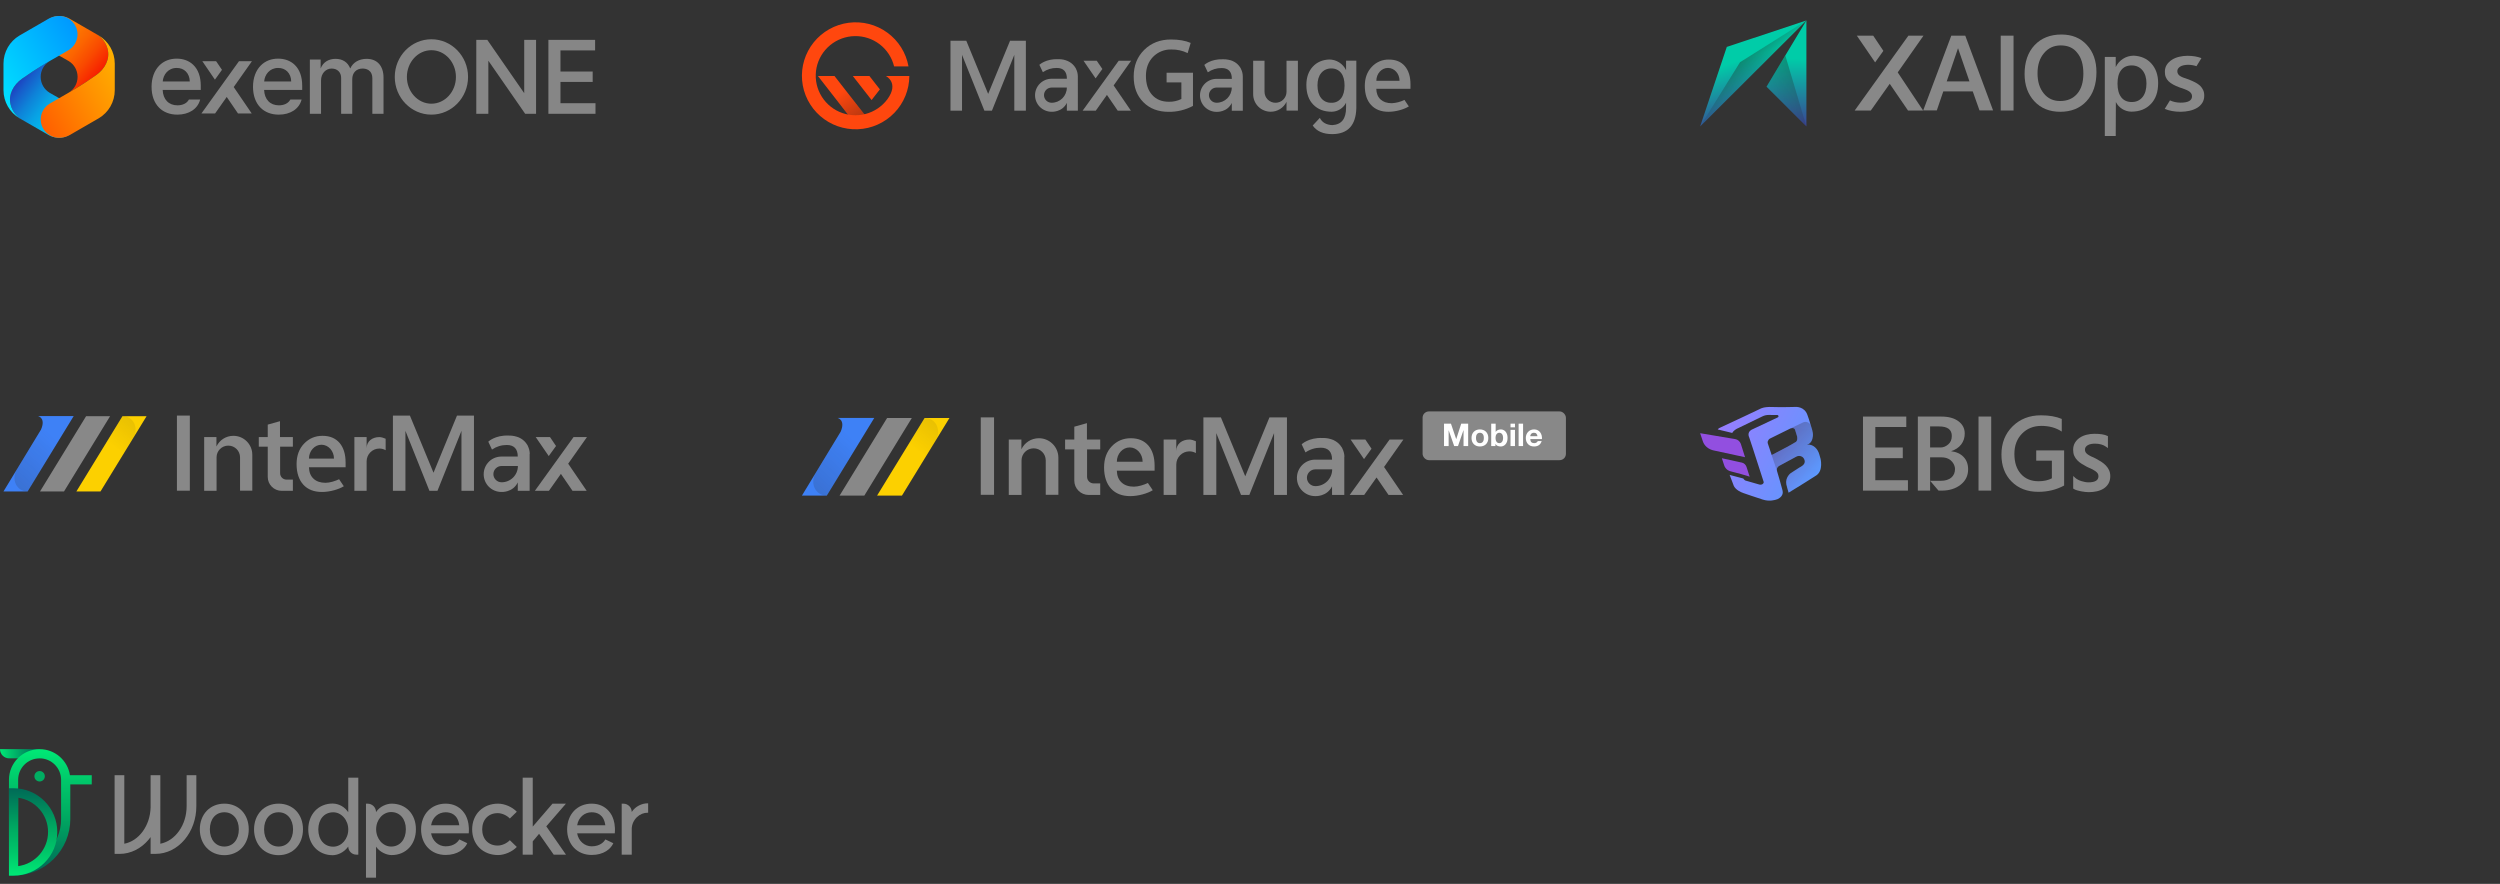 <svg width="297" height="105" viewBox="0 0 297 105" fill="none" xmlns="http://www.w3.org/2000/svg">
<rect x="0" y="0" width="297" height="105" fill="#333333" stroke="none"/>
<g clip-path="url(#clip0_7412_5602)">
<g clip-path="url(#clip1_7412_5602)">
<path d="M20.988 6.966C20.172 6.966 19.462 7.246 18.933 7.777C18.332 8.379 18.004 9.279 18.007 10.31C18.004 11.345 18.313 12.204 18.902 12.795C19.44 13.334 20.19 13.62 21.07 13.62C22.439 13.62 23.473 12.949 23.768 11.868L23.781 11.822H22.444L22.433 11.841C22.2 12.268 21.707 12.514 21.082 12.514C20.042 12.514 19.372 11.815 19.325 10.687H23.851V10.205C23.851 9.121 23.555 8.283 22.97 7.713C22.468 7.224 21.783 6.966 20.988 6.966ZM19.332 9.675C19.396 8.867 19.985 8.066 20.999 8.072C21.424 8.07 21.802 8.214 22.081 8.49C22.373 8.781 22.537 9.201 22.546 9.675H19.332Z" fill="#868686"/>
<path d="M33.038 6.966C32.223 6.966 31.512 7.246 30.983 7.777C30.383 8.379 30.055 9.279 30.058 10.31C30.055 11.345 30.364 12.204 30.953 12.795C31.491 13.334 32.24 13.62 33.121 13.62C34.49 13.62 35.524 12.949 35.819 11.868L35.831 11.822H34.495L34.484 11.841C34.251 12.268 33.758 12.514 33.132 12.514C32.093 12.514 31.423 11.815 31.376 10.687H35.902V10.205C35.902 9.121 35.605 8.283 35.021 7.713C34.519 7.224 33.834 6.966 33.038 6.966ZM34.131 8.49C34.424 8.781 34.588 9.201 34.596 9.675H31.383C31.447 8.87 32.029 8.072 33.039 8.072H33.05C33.478 8.07 33.854 8.214 34.132 8.49H34.131Z" fill="#868686"/>
<path d="M43.556 6.991C42.661 6.991 41.939 7.412 41.621 8.117H41.599C41.313 7.391 40.697 6.991 39.862 6.991C39.026 6.991 38.383 7.401 38.101 8.117H38.092V7.073H36.81V13.516H38.139V9.55C38.139 8.748 38.683 8.144 39.404 8.144C40.077 8.144 40.529 8.591 40.529 9.257V13.516H41.846V9.421C41.846 8.645 42.328 8.144 43.075 8.144C43.424 8.144 44.235 8.259 44.235 9.327V13.516H45.563V9.21C45.558 7.821 44.808 6.991 43.556 6.991H43.556Z" fill="#868686"/>
<path d="M62.277 11.07L57.908 4.762L57.891 4.737H56.582V13.516H58.015V7.211L62.371 13.49L62.388 13.516H63.685V4.737H62.277V11.07Z" fill="#868686"/>
<path d="M66.583 12.262V9.735H70.411V8.494H66.583V5.99H70.698V4.737H65.15V13.516H70.746V12.262H66.583Z" fill="#868686"/>
<path d="M51.251 4.664C48.85 4.664 46.898 6.673 46.898 9.141C46.898 11.61 48.85 13.619 51.251 13.619C53.652 13.619 55.605 11.61 55.605 9.141C55.605 6.672 53.652 4.664 51.251 4.664ZM51.251 12.32C49.645 12.32 48.338 10.894 48.338 9.141C48.338 7.389 49.645 5.963 51.251 5.963C52.858 5.963 54.165 7.389 54.165 9.141C54.165 10.894 52.858 12.32 51.251 12.32Z" fill="#868686"/>
<path d="M28.389 7.272L23.928 13.48H25.552L26.935 11.518L28.274 13.48H29.905L27.765 10.341L29.929 7.272H28.389Z" fill="#868686"/>
<path d="M26.371 8.297L25.673 7.272H24.036L25.532 9.465L26.371 8.297Z" fill="#868686"/>
<path d="M5.802 5.89C6.359 6.234 7.026 6.606 7.026 6.606L8.161 7.254C8.476 7.446 8.742 7.717 8.927 8.037C9.111 8.36 9.218 8.733 9.218 9.133C9.218 9.534 9.111 9.908 8.924 10.233C8.737 10.55 8.476 10.816 8.161 11.008C8.818 10.633 9.469 10.232 10.107 9.818C10.555 9.528 10.995 9.226 11.432 8.918C12.45 8.2 13.105 7.019 12.78 5.811C12.596 5.113 12.153 4.475 11.452 4.058L8.251 2.211C7.937 2.04 7.597 1.94 7.25 1.909C7.249 1.909 7.249 1.909 7.248 1.909C7.174 1.904 7.1 1.898 7.023 1.898C7.021 1.898 7.019 1.899 7.017 1.899C6.942 1.899 6.87 1.904 6.8 1.909C5.831 2.01 5.051 2.74 4.877 3.681C4.865 3.744 4.856 3.808 4.85 3.872C4.843 3.941 4.84 4.011 4.84 4.081C4.84 4.836 5.221 5.499 5.802 5.89L5.802 5.89Z" fill="url(#paint0_linear_7412_5602)"/>
<path d="M8.247 12.379C7.691 12.035 7.023 11.664 7.023 11.664L5.888 11.015C5.573 10.823 5.307 10.552 5.123 10.232C4.939 9.909 4.831 9.536 4.831 9.136C4.831 8.735 4.939 8.361 5.126 8.036C5.313 7.719 5.574 7.453 5.888 7.261C5.231 7.636 4.58 8.037 3.943 8.451C3.495 8.741 3.055 9.043 2.618 9.351C1.6 10.069 0.944 11.25 1.269 12.458C1.454 13.156 1.896 13.794 2.597 14.211L5.799 16.058C6.113 16.229 6.452 16.329 6.8 16.36C6.8 16.36 6.801 16.36 6.802 16.36C6.876 16.365 6.95 16.37 7.027 16.37C7.029 16.37 7.031 16.37 7.033 16.37C7.107 16.37 7.18 16.365 7.25 16.36C8.219 16.259 8.999 15.529 9.173 14.588C9.185 14.525 9.194 14.461 9.2 14.397C9.206 14.328 9.21 14.258 9.21 14.188C9.21 13.433 8.829 12.77 8.248 12.379H8.247Z" fill="url(#paint1_linear_7412_5602)"/>
<path d="M7.251 1.909C7.177 1.904 7.103 1.898 7.026 1.898C6.949 1.898 6.875 1.904 6.801 1.909C6.448 1.94 6.097 2.044 5.777 2.221L2.313 4.222C1.732 4.567 1.261 5.048 0.933 5.616C0.598 6.197 0.414 6.865 0.414 7.559V10.711C0.414 11.405 0.598 12.07 0.933 12.651C1.261 13.222 1.737 13.71 2.323 14.053L2.597 14.212C1.896 13.795 1.453 13.158 1.269 12.459C0.944 11.251 1.599 10.07 2.617 9.352C3.054 9.044 3.494 8.742 3.942 8.452C4.579 8.038 5.231 7.637 5.888 7.262L5.98 7.208L7.021 6.609L8.057 6.008C8.096 5.987 8.134 5.965 8.172 5.941C8.794 5.555 9.209 4.869 9.209 4.084C9.209 2.953 8.351 2.024 7.251 1.909L7.251 1.909Z" fill="url(#paint2_linear_7412_5602)"/>
<path d="M6.797 16.362C6.871 16.367 6.946 16.372 7.022 16.372C7.099 16.372 7.173 16.367 7.248 16.362C7.601 16.331 7.951 16.226 8.271 16.05L11.736 14.049C12.317 13.703 12.787 13.222 13.115 12.654C13.45 12.073 13.634 11.405 13.634 10.712V7.559C13.634 6.866 13.45 6.2 13.115 5.62C12.787 5.049 12.312 4.56 11.726 4.217L11.452 4.059C12.153 4.476 12.596 5.113 12.78 5.811C13.105 7.019 12.45 8.2 11.431 8.918C10.995 9.226 10.554 9.528 10.106 9.819C9.469 10.232 8.818 10.633 8.161 11.009L8.069 11.062L7.027 11.662L5.991 12.262C5.953 12.283 5.915 12.306 5.876 12.329C5.254 12.716 4.84 13.401 4.84 14.187C4.84 15.318 5.697 16.247 6.797 16.362L6.797 16.362Z" fill="url(#paint3_linear_7412_5602)"/>
</g>
</g>
<g clip-path="url(#clip2_7412_5602)">
<path d="M128.047 9.088C128.047 8.77 127.971 8.457 127.826 8.175V8.165C127.798 8.11 127.767 8.056 127.733 8.004C127.572 7.754 127.357 7.543 127.103 7.385L127.078 7.371C126.937 7.285 126.787 7.217 126.63 7.167L126.362 7.09C126.15 7.044 125.933 7.024 125.716 7.029C124.233 6.974 123.478 7.7 123.478 7.7L123.892 8.577C124.375 8.243 124.95 8.067 125.538 8.072C126.345 8.072 126.747 8.509 126.747 9.355H124.932C124.41 9.355 123.909 9.562 123.54 9.929C123.17 10.297 122.963 10.796 122.963 11.316C122.963 11.836 123.17 12.335 123.54 12.703C123.909 13.071 124.41 13.278 124.932 13.278C124.932 13.278 126.185 13.358 126.742 12.22V13.147H128.05L128.047 9.088ZM126.739 10.41C126.739 10.887 126.549 11.345 126.21 11.682C125.871 12.019 125.412 12.208 124.933 12.208C124.693 12.208 124.462 12.113 124.292 11.944C124.122 11.774 124.027 11.545 124.027 11.305C124.027 11.066 124.122 10.836 124.292 10.666C124.462 10.497 124.693 10.402 124.933 10.402H126.739V10.41Z" fill="#888888"/>
<path d="M159.913 7.208V8.334C159.732 7.956 159.448 7.636 159.093 7.412C158.738 7.188 158.327 7.068 157.907 7.067C157.114 7.105 156.471 7.377 155.984 7.892C155.459 8.446 155.196 9.181 155.197 10.097C155.197 11.093 155.471 11.871 156.018 12.431C156.565 12.991 157.292 13.272 158.198 13.275C158.555 13.271 158.904 13.168 159.206 12.98C159.509 12.791 159.753 12.522 159.913 12.204V12.815C159.904 14.12 159.38 14.803 158.264 14.865C157.55 14.828 157.061 14.541 156.796 14.002L155.949 14.912C156.42 15.592 157.192 15.932 158.267 15.933C160.118 15.925 161.073 14.9 161.132 12.858V7.208H159.913ZM159.323 11.675C159.186 11.852 159.008 11.992 158.804 12.085C158.6 12.178 158.376 12.219 158.152 12.207C157.923 12.216 157.696 12.171 157.488 12.076C157.28 11.98 157.097 11.836 156.956 11.657C156.662 11.289 156.516 10.783 156.517 10.139C156.517 9.517 156.665 9.028 156.962 8.671C157.105 8.496 157.287 8.357 157.494 8.264C157.7 8.171 157.926 8.127 158.152 8.135C158.376 8.123 158.599 8.165 158.803 8.258C159.007 8.35 159.186 8.49 159.323 8.666C159.598 9.017 159.734 9.518 159.733 10.167C159.732 10.816 159.596 11.319 159.323 11.675Z" fill="#888888"/>
<path d="M152.838 7.216V10.909C152.838 11.08 152.804 11.249 152.738 11.407C152.673 11.565 152.576 11.708 152.455 11.829C152.334 11.95 152.19 12.045 152.031 12.111C151.873 12.176 151.703 12.209 151.531 12.209C151.185 12.209 150.853 12.072 150.608 11.828C150.363 11.585 150.226 11.254 150.226 10.909V7.216H148.877V11.199C148.877 11.749 149.096 12.277 149.487 12.666C149.878 13.056 150.408 13.274 150.961 13.274C151.353 13.274 151.738 13.164 152.07 12.955C152.402 12.747 152.668 12.449 152.838 12.097V13.143H154.19V7.216H152.838Z" fill="#888888"/>
<path d="M147.643 9.087C147.642 8.769 147.567 8.456 147.422 8.174V8.164C147.393 8.108 147.362 8.055 147.329 8.003C147.168 7.753 146.953 7.542 146.7 7.384L146.673 7.37C146.534 7.284 146.384 7.216 146.227 7.166L145.957 7.102C145.745 7.056 145.528 7.036 145.31 7.041C143.827 6.986 143.074 7.712 143.074 7.712L143.488 8.589C143.971 8.255 144.546 8.079 145.134 8.084C145.94 8.084 146.343 8.521 146.343 9.367H144.528C144.006 9.367 143.505 9.573 143.135 9.941C142.766 10.309 142.559 10.808 142.559 11.328C142.559 11.848 142.766 12.347 143.135 12.715C143.505 13.083 144.006 13.289 144.528 13.289C144.528 13.289 145.782 13.37 146.337 12.231V13.159H147.647L147.643 9.087ZM146.333 10.409C146.333 10.886 146.143 11.343 145.805 11.68C145.467 12.017 145.008 12.207 144.529 12.207C144.289 12.207 144.058 12.112 143.888 11.943C143.718 11.773 143.622 11.544 143.622 11.304C143.622 11.065 143.718 10.835 143.888 10.665C144.058 10.496 144.289 10.401 144.529 10.401H146.333V10.409Z" fill="#888888"/>
<path d="M101.023 13.98C101.588 14.113 101.973 13.883 102.557 13.799C102.648 13.786 102.735 13.771 102.823 13.755L99.135 9.026H97.167L101.023 13.98Z" fill="#FF470E"/>
<path opacity="0.5" d="M101.023 13.98C101.588 14.113 101.973 13.883 102.557 13.799C102.648 13.786 102.735 13.771 102.823 13.755L99.135 9.026H97.167L101.023 13.98Z" fill="url(#paint4_linear_7412_5602)"/>
<path d="M103.543 11.885L104.529 10.619L103.284 9.026H101.312L103.543 11.885Z" fill="#FF470E"/>
<path d="M105.236 9.026C105.236 9.026 106.858 9.821 105.427 11.784C104.789 12.645 103.874 13.263 102.835 13.537C101.796 13.81 100.695 13.722 99.713 13.288C98.731 12.853 97.927 12.098 97.434 11.147C96.941 10.195 96.789 9.105 97.003 8.056C97.216 7.007 97.783 6.062 98.609 5.377C99.434 4.692 100.47 4.309 101.544 4.289C102.619 4.27 103.668 4.616 104.518 5.271C105.368 5.926 105.968 6.85 106.219 7.891H107.93C107.642 6.28 106.741 4.842 105.415 3.876C104.09 2.91 102.441 2.491 100.812 2.705C99.184 2.92 97.701 3.751 96.672 5.027C95.644 6.303 95.15 7.925 95.291 9.555C95.433 11.185 96.201 12.697 97.435 13.778C98.668 14.858 100.273 15.423 101.914 15.355C103.555 15.287 105.107 14.591 106.246 13.412C107.385 12.233 108.024 10.662 108.029 9.026H105.236Z" fill="#FF470E"/>
<path d="M117.394 11.156L114.795 4.84H112.916V13.148H114.288V6.517L116.946 13.148H117.842L120.5 6.517V13.148H121.873V4.84H119.995L117.394 11.156Z" fill="#888888"/>
<path d="M132.899 7.216L128.617 13.149H130.177L131.503 11.274L132.787 13.149H134.352L132.3 10.149L134.375 7.216H132.899Z" fill="#888888"/>
<path d="M130.961 8.195L130.292 7.216H128.721L130.157 9.311L130.961 8.195Z" fill="#888888"/>
<path d="M138.591 9.79H140.347V11.76C139.885 11.989 139.374 12.102 138.858 12.089C138.02 12.089 137.357 11.816 136.869 11.27C136.382 10.724 136.137 9.974 136.136 9.019C136.136 8.092 136.419 7.337 136.984 6.754C137.267 6.465 137.607 6.238 137.983 6.087C138.359 5.936 138.763 5.865 139.168 5.879C139.835 5.867 140.495 6.014 141.093 6.309L141.453 5.098C140.821 4.827 140.042 4.691 139.115 4.691C137.828 4.691 136.767 5.104 135.931 5.928C135.096 6.753 134.68 7.811 134.683 9.104C134.683 10.361 135.065 11.373 135.828 12.138C136.592 12.904 137.59 13.286 138.823 13.285C139.835 13.3 140.834 13.057 141.726 12.582V8.642H138.591V9.79Z" fill="#888888"/>
<path d="M167.566 10.03C167.566 9.105 167.343 8.38 166.896 7.858C166.45 7.336 165.82 7.075 165.006 7.076C164.623 7.068 164.242 7.141 163.889 7.292C163.536 7.442 163.22 7.666 162.961 7.948C162.413 8.53 162.139 9.28 162.139 10.199C162.139 11.176 162.388 11.934 162.886 12.473C163.384 13.012 164.072 13.281 164.948 13.28C165.84 13.28 166.826 12.984 167.368 12.643L166.848 11.868C166.38 12.1 165.869 12.234 165.347 12.262C164.782 12.262 164.337 12.113 164.012 11.816C163.687 11.518 163.517 11.096 163.503 10.55H167.563L167.566 10.03ZM163.51 9.597C163.51 8.753 164.126 8.068 164.888 8.068C165.649 8.068 166.266 8.751 166.266 9.597H163.51Z" fill="#888888"/>
</g>
<g clip-path="url(#clip3_7412_5602)">
<path d="M233.473 4.236H231.814L228.479 13.115H230.094L230.863 10.858H234.363L235.163 13.115H236.777L233.473 4.236ZM233.971 9.669H231.27L232.613 5.726L233.971 9.669Z" fill="#888888"/>
<path d="M239.208 13.13H237.685V4.236H239.208V13.13Z" fill="#888888"/>
<path d="M244.759 13.28C243.476 13.28 242.451 12.859 241.681 12.031C240.912 11.203 240.52 10.12 240.52 8.796C240.52 7.366 240.912 6.222 241.696 5.38C242.481 4.537 243.552 4.101 244.894 4.101C246.147 4.101 247.157 4.507 247.912 5.335C248.681 6.162 249.058 7.246 249.058 8.57C249.058 10.014 248.666 11.173 247.882 12.016C247.112 12.859 246.056 13.28 244.759 13.28ZM244.819 5.395C244.004 5.395 243.341 5.696 242.828 6.313C242.315 6.915 242.058 7.712 242.058 8.705C242.058 9.699 242.3 10.481 242.798 11.098C243.295 11.715 243.944 12.001 244.744 12.001C245.604 12.001 246.267 11.715 246.765 11.143C247.263 10.571 247.504 9.759 247.504 8.735C247.504 7.667 247.263 6.854 246.78 6.283C246.328 5.681 245.664 5.395 244.819 5.395Z" fill="#888888"/>
<path d="M223.745 6.042L222.538 4.236H220.592L222.764 7.412L223.745 6.042Z" fill="#888888"/>
<path d="M228.513 4.236H226.717L220.336 13.13H222.252L224.5 9.955L226.672 13.13H228.467L225.45 8.6L228.513 4.236Z" fill="#888888"/>
<path d="M214.6 2.427V15.022L209.863 10.297L214.6 2.427Z" fill="url(#paint5_linear_7412_5602)"/>
<path d="M201.976 15.023L205.144 5.573L214.603 2.428L201.976 15.023Z" fill="url(#paint6_linear_7412_5602)"/>
<path opacity="0.5" d="M201.976 15.024L206.713 7.395L214.603 2.429L201.976 15.024Z" fill="url(#paint7_linear_7412_5602)"/>
<path opacity="0.4" d="M209.863 10.3L214.6 15.025L212.096 6.598L209.863 10.3Z" fill="url(#paint8_linear_7412_5602)"/>
<path d="M251.364 12.121C251.696 12.783 252.39 13.25 253.19 13.265C254.17 13.265 254.94 12.964 255.513 12.362C256.101 11.76 256.388 10.932 256.388 9.864C256.388 8.886 256.101 8.103 255.543 7.501C255.015 6.944 254.336 6.658 253.491 6.613C252.541 6.613 251.726 7.17 251.349 7.968V6.764H250.052V16.154H251.349L251.364 12.121ZM251.998 8.329C252.284 7.953 252.707 7.772 253.25 7.772C253.778 7.772 254.2 7.968 254.517 8.344C254.834 8.72 255 9.247 255 9.909C255 10.601 254.849 11.143 254.532 11.534C254.216 11.925 253.793 12.121 253.25 12.121C252.707 12.121 252.284 11.925 251.998 11.549C251.711 11.173 251.56 10.631 251.56 9.939C251.56 9.247 251.696 8.705 251.998 8.329Z" fill="#888888"/>
<path d="M257.172 12.933C257.7 13.159 258.334 13.279 259.058 13.279C259.435 13.279 259.782 13.234 260.129 13.159C260.461 13.084 260.762 12.963 261.019 12.813C261.275 12.662 261.486 12.452 261.637 12.211C261.788 11.97 261.864 11.684 261.864 11.368C261.864 11.097 261.818 10.871 261.728 10.691C261.637 10.495 261.517 10.33 261.366 10.179C261.2 10.029 261.019 9.908 260.793 9.788C260.566 9.668 260.31 9.562 260.023 9.442C259.812 9.367 259.616 9.307 259.45 9.246C259.284 9.186 259.148 9.126 259.027 9.051C258.907 8.975 258.816 8.9 258.756 8.795C258.696 8.705 258.665 8.584 258.665 8.449C258.665 8.343 258.696 8.238 258.756 8.148C258.816 8.058 258.907 7.982 259.012 7.907C259.118 7.847 259.254 7.787 259.405 7.757C259.555 7.726 259.737 7.696 259.918 7.696C260.28 7.696 260.627 7.757 260.943 7.862C260.943 7.862 261.26 7.35 261.517 6.929V6.899C261.034 6.718 260.491 6.628 259.872 6.628C259.525 6.628 259.193 6.673 258.877 6.748C258.56 6.824 258.258 6.944 258.017 7.109C257.76 7.275 257.564 7.471 257.413 7.696C257.262 7.937 257.187 8.193 257.187 8.509C257.187 8.75 257.217 8.975 257.293 9.156C257.368 9.337 257.474 9.502 257.624 9.653C257.775 9.803 257.956 9.923 258.168 10.044C258.379 10.164 258.635 10.27 258.907 10.375C259.133 10.45 259.329 10.525 259.51 10.586C259.691 10.646 259.842 10.721 259.978 10.796C260.114 10.871 260.219 10.962 260.295 11.067C260.37 11.172 260.415 11.293 260.415 11.428C260.415 11.94 259.963 12.196 259.058 12.196C258.605 12.196 258.183 12.105 257.79 11.925L257.172 12.933Z" fill="#888888"/>
</g>
<g clip-path="url(#clip4_7412_5602)">
<path d="M34.794 56.979H34.036C33.611 56.979 33.278 56.631 33.278 56.223V54.846V53.061H34.794V51.927H33.262V50.036L31.807 50.444V51.927H30.745V53.061H31.807V56.661C31.807 57.569 32.55 58.31 33.459 58.31H34.794V56.979Z" fill="#888888"/>
<path d="M25.727 58.295V54.332C25.727 53.56 26.349 52.94 27.122 52.94C27.895 52.94 28.517 53.56 28.517 54.332V58.295H29.973V54.014C29.973 52.789 28.972 51.775 27.728 51.775C26.834 51.775 26.076 52.29 25.712 53.046V51.927H24.256V58.31H25.727V58.295Z" fill="#888888"/>
<path d="M41.057 54.952C41.057 53.953 40.815 53.182 40.345 52.622C39.859 52.063 39.192 51.775 38.313 51.775C37.433 51.775 36.705 52.093 36.114 52.713C35.523 53.333 35.234 54.15 35.234 55.133C35.234 56.177 35.507 56.994 36.038 57.584C36.569 58.159 37.312 58.446 38.252 58.446C39.207 58.446 40.269 58.128 40.845 57.765L40.284 56.933C39.844 57.145 39.177 57.357 38.677 57.357C38.07 57.357 37.585 57.191 37.251 56.873C36.902 56.555 36.721 56.101 36.705 55.511H41.057V54.952ZM36.705 54.483C36.705 53.575 37.373 52.834 38.191 52.834C39.01 52.834 39.677 53.575 39.677 54.483H36.705Z" fill="#888888"/>
<path d="M43.555 51.926H42.1V58.309H43.555V54.8C43.555 53.968 44.238 53.287 45.072 53.287C45.345 53.287 45.602 53.363 45.815 53.484V52.122C45.618 52.032 45.299 51.926 45.072 51.926C44.238 51.926 43.555 52.41 43.555 53.242V51.926Z" fill="#888888"/>
<path d="M51.501 56.162L48.696 49.37H46.679V58.31H48.165V51.185L51.016 58.31H51.971L54.822 51.185V58.31H56.308V49.37H54.291L51.501 56.162Z" fill="#888888"/>
<path d="M68.137 51.926L63.542 58.309H65.21L66.635 56.297L68.015 58.309H69.699L67.5 55.087L69.729 51.926H68.137Z" fill="#888888"/>
<path d="M66.054 52.985L65.341 51.926H63.643L65.189 54.18L66.054 52.985Z" fill="#888888"/>
<path d="M62.936 53.938C62.936 53.59 62.845 53.257 62.694 52.955C62.694 52.955 62.694 52.955 62.694 52.94C62.663 52.879 62.633 52.819 62.587 52.773C62.421 52.501 62.178 52.274 61.905 52.108C61.89 52.108 61.89 52.092 61.875 52.092C61.723 52.002 61.571 51.926 61.389 51.881L61.101 51.805C60.707 51.729 60.404 51.745 60.404 51.745C58.812 51.684 58.008 52.471 58.008 52.471L58.448 53.408C58.978 53.045 59.57 52.864 60.207 52.864C61.071 52.864 61.511 53.333 61.511 54.24H59.57C58.402 54.24 57.462 55.178 57.462 56.343C57.462 57.508 58.402 58.445 59.57 58.445C59.57 58.445 60.919 58.536 61.511 57.311V58.309H62.921V53.938H62.936ZM61.526 55.36C61.526 56.434 60.661 57.296 59.585 57.296C59.054 57.296 58.614 56.857 58.614 56.328C58.614 55.798 59.054 55.36 59.585 55.36H61.526Z" fill="#888888"/>
<path d="M22.552 58.294H21.02V49.37H22.552V58.294Z" fill="#888888"/>
<path d="M7.604 58.384H4.753L10.227 49.444H13.078L7.604 58.384Z" fill="#888888"/>
<path d="M4.554 49.445C4.554 49.445 5.464 49.672 4.872 51.033L0.414 58.384H3.28L8.754 49.43H4.554V49.445Z" fill="#3E81F6"/>
<g opacity="0.5">
<path opacity="0.5" d="M3.277 58.384C1.942 58.384 1.305 56.917 2.003 55.783L5.885 49.43H8.751L3.277 58.384Z" fill="url(#paint9_linear_7412_5602)"/>
</g>
<path d="M11.939 58.385H9.073L14.547 49.445H17.413L11.939 58.385Z" fill="#FCD000"/>
<g opacity="0.4">
<path opacity="0.4" d="M11.939 58.384H9.073L14.547 49.43C15.882 49.43 16.519 50.897 15.821 52.031L11.939 58.384Z" fill="url(#paint10_linear_7412_5602)"/>
</g>
</g>
<g clip-path="url(#clip5_7412_5602)">
<rect x="169.004" y="48.876" width="17.026" height="5.792" rx="0.75" fill="#888888"/>
<path d="M171.549 50.331H172.373L172.996 52.162H173.004L173.593 50.331H174.417V52.993H173.869V51.106H173.861L173.209 52.993H172.757L172.105 51.125H172.097V52.993H171.549V50.331ZM175.346 52.031C175.346 52.108 175.353 52.184 175.368 52.259C175.383 52.331 175.408 52.397 175.443 52.456C175.48 52.513 175.529 52.559 175.588 52.594C175.648 52.629 175.723 52.646 175.812 52.646C175.902 52.646 175.976 52.629 176.036 52.594C176.098 52.559 176.146 52.513 176.181 52.456C176.219 52.397 176.245 52.331 176.26 52.259C176.274 52.184 176.282 52.108 176.282 52.031C176.282 51.954 176.274 51.878 176.26 51.804C176.245 51.729 176.219 51.663 176.181 51.606C176.146 51.549 176.098 51.503 176.036 51.468C175.976 51.431 175.902 51.412 175.812 51.412C175.723 51.412 175.648 51.431 175.588 51.468C175.529 51.503 175.48 51.549 175.443 51.606C175.408 51.663 175.383 51.729 175.368 51.804C175.353 51.878 175.346 51.954 175.346 52.031ZM174.817 52.031C174.817 51.877 174.84 51.738 174.887 51.614C174.935 51.487 175.002 51.38 175.089 51.293C175.176 51.203 175.28 51.135 175.402 51.088C175.524 51.038 175.66 51.013 175.812 51.013C175.964 51.013 176.1 51.038 176.222 51.088C176.347 51.135 176.452 51.203 176.539 51.293C176.626 51.38 176.693 51.487 176.741 51.614C176.788 51.738 176.811 51.877 176.811 52.031C176.811 52.185 176.788 52.325 176.741 52.449C176.693 52.573 176.626 52.68 176.539 52.769C176.452 52.856 176.347 52.924 176.222 52.971C176.1 53.018 175.964 53.042 175.812 53.042C175.66 53.042 175.524 53.018 175.402 52.971C175.28 52.924 175.176 52.856 175.089 52.769C175.002 52.68 174.935 52.573 174.887 52.449C174.84 52.325 174.817 52.185 174.817 52.031ZM178.569 52.031C178.569 51.949 178.56 51.871 178.543 51.796C178.525 51.722 178.498 51.656 178.461 51.599C178.424 51.541 178.376 51.497 178.319 51.464C178.264 51.43 178.197 51.412 178.118 51.412C178.041 51.412 177.974 51.43 177.916 51.464C177.859 51.497 177.812 51.541 177.775 51.599C177.737 51.656 177.71 51.722 177.693 51.796C177.675 51.871 177.667 51.949 177.667 52.031C177.667 52.111 177.675 52.188 177.693 52.262C177.71 52.337 177.737 52.403 177.775 52.46C177.812 52.517 177.859 52.563 177.916 52.598C177.974 52.63 178.041 52.646 178.118 52.646C178.197 52.646 178.264 52.63 178.319 52.598C178.376 52.563 178.424 52.517 178.461 52.46C178.498 52.403 178.525 52.337 178.543 52.262C178.56 52.188 178.569 52.111 178.569 52.031ZM177.156 50.331H177.685V51.3H177.693C177.757 51.201 177.844 51.129 177.954 51.084C178.066 51.037 178.181 51.013 178.3 51.013C178.397 51.013 178.493 51.033 178.588 51.073C178.682 51.113 178.767 51.173 178.841 51.255C178.918 51.338 178.98 51.443 179.028 51.572C179.075 51.699 179.098 51.851 179.098 52.027C179.098 52.204 179.075 52.357 179.028 52.486C178.98 52.613 178.918 52.717 178.841 52.799C178.767 52.881 178.682 52.942 178.588 52.982C178.493 53.022 178.397 53.042 178.3 53.042C178.159 53.042 178.032 53.019 177.92 52.974C177.808 52.93 177.724 52.854 177.667 52.747H177.659V52.993H177.156V50.331ZM179.98 50.767H179.45V50.331H179.98V50.767ZM179.45 51.065H179.98V52.993H179.45V51.065ZM180.411 50.331H180.941V52.993H180.411V50.331ZM182.655 51.822C182.631 51.688 182.586 51.586 182.521 51.517C182.459 51.447 182.363 51.412 182.234 51.412C182.15 51.412 182.079 51.427 182.022 51.457C181.967 51.484 181.922 51.519 181.887 51.561C181.855 51.604 181.831 51.648 181.817 51.696C181.804 51.743 181.797 51.785 181.794 51.822H182.655ZM181.794 52.158C181.802 52.329 181.845 52.454 181.925 52.531C182.004 52.608 182.119 52.646 182.268 52.646C182.375 52.646 182.467 52.62 182.544 52.568C182.621 52.513 182.668 52.456 182.685 52.397H183.151C183.077 52.628 182.963 52.793 182.808 52.892C182.654 52.992 182.468 53.042 182.249 53.042C182.097 53.042 181.961 53.018 181.839 52.971C181.717 52.921 181.614 52.852 181.529 52.762C181.445 52.672 181.379 52.566 181.332 52.441C181.287 52.317 181.265 52.18 181.265 52.031C181.265 51.887 181.288 51.753 181.336 51.628C181.383 51.504 181.45 51.397 181.537 51.308C181.624 51.216 181.727 51.144 181.846 51.092C181.968 51.039 182.102 51.013 182.249 51.013C182.413 51.013 182.556 51.045 182.678 51.11C182.8 51.172 182.899 51.257 182.976 51.364C183.056 51.471 183.113 51.592 183.148 51.729C183.182 51.866 183.195 52.009 183.185 52.158H181.794Z" fill="white"/>
<path d="M130.707 57.428H129.925C129.488 57.428 129.144 57.069 129.144 56.648V55.229V53.389H130.707V52.22H129.128V50.27L127.627 50.691V52.22H126.533V53.389H127.627V57.1C127.627 58.036 128.393 58.8 129.331 58.8H130.707V57.428Z" fill="#888888"/>
<path d="M121.358 58.783V54.698C121.358 53.903 121.999 53.263 122.796 53.263C123.593 53.263 124.234 53.903 124.234 54.698V58.783H125.735V54.37C125.735 53.107 124.703 52.062 123.422 52.062C122.499 52.062 121.718 52.593 121.342 53.372V52.218H119.842V58.799H121.358V58.783Z" fill="#888888"/>
<path d="M137.167 55.337C137.167 54.308 136.917 53.513 136.432 52.936C135.932 52.359 135.244 52.062 134.337 52.062C133.431 52.062 132.68 52.39 132.071 53.029C131.461 53.669 131.164 54.511 131.164 55.524C131.164 56.6 131.445 57.442 131.993 58.05C132.54 58.643 133.306 58.939 134.275 58.939C135.26 58.939 136.354 58.611 136.948 58.237L136.37 57.38C135.916 57.598 135.228 57.816 134.713 57.816C134.087 57.816 133.587 57.645 133.243 57.317C132.884 56.99 132.696 56.522 132.68 55.914H137.167V55.337ZM132.68 54.854C132.68 53.918 133.368 53.154 134.212 53.154C135.056 53.154 135.744 53.918 135.744 54.854H132.68Z" fill="#888888"/>
<path d="M139.742 52.218H138.241V58.798H139.742V55.18C139.742 54.323 140.445 53.621 141.305 53.621C141.586 53.621 141.852 53.699 142.071 53.824V52.42C141.868 52.327 141.54 52.218 141.305 52.218C140.445 52.218 139.742 52.717 139.742 53.574V52.218Z" fill="#888888"/>
<path d="M147.935 56.585L145.043 49.584H142.964V58.799H144.496V51.455L147.435 58.799H148.419L151.358 51.455V58.799H152.89V49.584H150.811L147.935 56.585Z" fill="#888888"/>
<path d="M165.081 52.218L160.345 58.798H162.064L163.534 56.724L164.956 58.798H166.691L164.425 55.477L166.723 52.218H165.081Z" fill="#888888"/>
<path d="M162.937 53.309L162.202 52.218H160.451L162.046 54.541L162.937 53.309Z" fill="#888888"/>
<path d="M159.717 54.293C159.717 53.934 159.624 53.591 159.467 53.279C159.467 53.279 159.467 53.279 159.467 53.264C159.436 53.201 159.405 53.139 159.358 53.092C159.186 52.811 158.936 52.578 158.654 52.406C158.639 52.406 158.639 52.39 158.623 52.39C158.467 52.297 158.311 52.219 158.123 52.172L157.826 52.094C157.419 52.016 157.107 52.032 157.107 52.032C155.465 51.969 154.637 52.78 154.637 52.78L155.09 53.747C155.637 53.373 156.247 53.186 156.904 53.186C157.795 53.186 158.248 53.669 158.248 54.605H156.247C155.043 54.605 154.074 55.571 154.074 56.772C154.074 57.973 155.043 58.939 156.247 58.939C156.247 58.939 157.638 59.033 158.248 57.77V58.799H159.702V54.293H159.717ZM158.264 55.758C158.264 56.865 157.373 57.754 156.263 57.754C155.716 57.754 155.262 57.302 155.262 56.756C155.262 56.211 155.716 55.758 156.263 55.758H158.264Z" fill="#888888"/>
<path d="M118.093 58.784H116.515V49.584H118.093V58.784Z" fill="#888888"/>
<path d="M102.681 58.877H99.742L105.385 49.661H108.324L102.681 58.877Z" fill="#888888"/>
<path d="M99.536 49.662C99.536 49.662 100.474 49.896 99.864 51.299L95.269 58.877H98.223L103.866 49.647H99.536V49.662Z" fill="#3E81F6"/>
<g opacity="0.5">
<path opacity="0.5" d="M98.22 58.877C96.845 58.877 96.188 57.365 96.907 56.196L100.909 49.647H103.863L98.22 58.877Z" fill="url(#paint11_linear_7412_5602)"/>
</g>
<path d="M107.152 58.876H104.197L109.84 49.66H112.795L107.152 58.876Z" fill="#FCD000"/>
<g opacity="0.4">
<path opacity="0.4" d="M107.152 58.877H104.197L109.84 49.647C111.216 49.647 111.873 51.159 111.154 52.328L107.152 58.877Z" fill="url(#paint12_linear_7412_5602)"/>
</g>
</g>
<g clip-path="url(#clip6_7412_5602)">
<path d="M222.787 54.429H226.05V53.162H226.041H222.787V50.727H226.466V49.487H221.323V53.162V54.395V58.285H226.663V57.052H222.787V54.429Z" fill="#888888"/>
<path d="M231.813 53.61V53.586C232.313 53.431 232.705 53.168 232.988 52.801C233.27 52.432 233.411 51.999 233.411 51.5C233.411 50.903 233.162 50.419 232.665 50.046C232.166 49.674 231.491 49.488 230.639 49.488H227.84V58.285H229.297V57.12V54.334H230.655C231.922 54.334 232.256 55.318 232.256 55.702C232.256 56.144 232.108 56.491 231.81 56.742C231.513 56.993 231.092 57.12 230.547 57.12H229.299L230.296 58.285H230.671C231.577 58.285 232.327 58.051 232.922 57.585C233.516 57.118 233.813 56.509 233.813 55.757C233.813 55.151 233.632 54.66 233.269 54.282C232.905 53.904 232.42 53.68 231.813 53.61ZM231.441 52.803C231.151 53.043 230.87 53.161 230.544 53.161H229.297V50.66H230.361C231.37 50.66 231.874 51.036 231.874 51.789C231.875 52.226 231.73 52.563 231.441 52.803Z" fill="#888888"/>
<path d="M236.555 49.486H235.049V58.283H236.555V49.486Z" fill="#888888"/>
<path d="M241.904 54.731H243.762V56.823C243.318 57.056 242.794 57.172 242.188 57.172C241.301 57.172 240.601 56.883 240.084 56.304C239.567 55.725 239.309 54.931 239.309 53.921C239.309 52.939 239.609 52.139 240.21 51.522C240.81 50.905 241.581 50.596 242.519 50.596C243.453 50.596 244.259 50.82 244.936 51.27V49.768C244.268 49.482 243.444 49.339 242.464 49.339C241.102 49.339 239.981 49.776 239.097 50.648C238.213 51.521 237.771 52.64 237.771 54.001C237.771 55.335 238.175 56.406 238.983 57.215C239.791 58.024 240.847 58.429 242.15 58.429C243.278 58.429 244.3 58.179 245.219 57.68V53.504H241.904V54.731Z" fill="#888888"/>
<path d="M250.554 55.85C250.459 55.647 250.329 55.46 250.168 55.293C250.01 55.131 249.826 54.98 249.617 54.846C249.416 54.716 249.198 54.59 248.962 54.467C248.748 54.373 248.555 54.284 248.391 54.203C248.232 54.124 248.098 54.043 247.991 53.962C247.891 53.887 247.815 53.805 247.765 53.717C247.717 53.635 247.694 53.532 247.694 53.413C247.694 53.289 247.723 53.188 247.784 53.104C247.85 53.014 247.936 52.937 248.041 52.879C248.151 52.818 248.28 52.774 248.421 52.747C248.57 52.718 248.721 52.704 248.869 52.704C249.412 52.704 249.859 52.828 250.199 53.073L250.421 53.233V51.817L250.344 51.779C250.013 51.615 249.51 51.535 248.807 51.535C248.501 51.535 248.196 51.572 247.902 51.645C247.603 51.718 247.332 51.833 247.097 51.986C246.856 52.142 246.661 52.343 246.514 52.583C246.364 52.827 246.289 53.117 246.289 53.444C246.289 53.707 246.333 53.943 246.42 54.141C246.505 54.338 246.625 54.517 246.775 54.673C246.921 54.827 247.095 54.967 247.293 55.092C247.484 55.214 247.694 55.335 247.921 55.456C248.124 55.549 248.314 55.638 248.492 55.721C248.663 55.804 248.813 55.889 248.937 55.977C249.053 56.059 249.145 56.149 249.208 56.246C249.267 56.336 249.296 56.442 249.296 56.567C249.296 56.804 249.208 56.979 249.027 57.103C248.832 57.236 248.521 57.303 248.102 57.303C247.982 57.303 247.847 57.29 247.704 57.264C247.558 57.238 247.409 57.201 247.265 57.154C247.121 57.108 246.982 57.05 246.854 56.982C246.728 56.916 246.62 56.841 246.529 56.76L246.296 56.547V58.04L246.36 58.081C246.461 58.146 246.589 58.201 246.749 58.25C246.9 58.296 247.063 58.336 247.231 58.369C247.399 58.401 247.566 58.425 247.726 58.442C247.887 58.459 248.026 58.468 248.138 58.468C248.47 58.468 248.791 58.434 249.089 58.37C249.394 58.304 249.669 58.195 249.906 58.046C250.147 57.894 250.341 57.693 250.484 57.451C250.628 57.206 250.702 56.904 250.702 56.554C250.699 56.296 250.651 56.058 250.554 55.85Z" fill="#888888"/>
<path d="M206.809 52.725C206.697 52.437 206.453 52.216 206.146 52.163L205.72 52.093L203.768 51.765L201.976 51.465L202.293 52.415C202.469 52.968 202.974 53.392 203.607 53.518L204.446 53.698L206.273 54.092L207.311 54.315L206.809 52.725Z" fill="#924FE0"/>
<path d="M207.485 55.465C207.397 55.211 207.185 55.003 206.921 54.954L206.479 54.858L204.743 54.479L204.555 54.438L204.825 55.258C204.895 55.507 205.055 55.715 205.265 55.85C205.367 55.916 205.48 55.966 205.603 55.994L206.884 56.332L207.859 56.626L207.485 55.465Z" fill="#924FE0"/>
<path d="M208.261 53.337L209.516 57.224C209.529 57.263 209.533 57.305 209.52 57.344C209.434 57.589 209.13 57.611 208.996 57.559L207.365 57.091C207.279 57.067 207.156 56.929 207.099 56.846L205.497 56.425C205.492 56.424 205.486 56.421 205.481 56.42L205.981 57.734C206.202 58.182 206.769 58.466 207.138 58.584C207.506 58.701 208.279 58.994 209.42 59.351C210.19 59.592 210.833 59.429 211.172 59.299C211.475 59.153 211.918 58.834 211.76 58.246C211.617 57.718 211.247 56.361 211.113 55.971C211.032 55.731 211.135 55.469 211.36 55.35L213.378 54.261C213.708 54.068 214.149 54.171 214.32 54.511C214.345 54.56 214.367 54.614 214.385 54.676C214.503 55.087 214.124 55.345 213.947 55.44C213.875 55.479 213.804 55.519 213.735 55.564L212.732 56.211C212.732 56.211 212.052 56.708 212.219 57.558C212.275 57.84 212.402 58.22 212.486 58.533C213.589 57.857 215.235 56.843 215.784 56.474C216.637 55.9 216.277 54.484 216.277 54.484C216.224 54.301 216.173 54.126 216.125 53.957C216.03 53.626 215.849 53.321 215.583 53.105C215.355 52.919 215.052 52.778 214.676 52.824C215.133 52.703 215.324 52.264 215.368 51.821C215.393 51.563 215.355 51.302 215.282 51.053C214.908 49.792 214.85 49.66 214.717 49.285C214.355 48.258 213.31 48.343 213.31 48.343C213.31 48.343 211.551 48.394 210.551 48.352C209.551 48.305 209.147 48.551 209.147 48.551C209.147 48.551 205.53 50.277 204.501 50.735C204.247 50.847 204.178 50.875 204.066 51.018L205.785 51.432C205.948 51.142 206.269 50.956 206.514 50.853L209.386 49.461C209.615 49.35 209.865 49.294 210.12 49.296L211.139 49.304C211.297 49.304 211.346 49.518 211.203 49.585L208.084 51.052C207.499 51.378 207.803 51.954 207.803 51.954L208.261 53.337ZM213.358 52.494C213.008 52.754 210.476 54.056 210.476 54.056L210.078 52.869C210.024 52.726 209.965 52.576 210.013 52.431C210.055 52.301 210.137 52.186 210.245 52.116L212.67 50.919C212.67 50.919 213.079 50.724 213.235 51.016C213.238 51.021 213.24 51.027 213.243 51.031L213.501 51.867C213.537 52.132 213.514 52.379 213.358 52.494Z" fill="url(#paint13_linear_7412_5602)"/>
<path opacity="0.3" d="M211.11 55.968C211.027 55.728 211.132 55.465 211.357 55.347L213.375 54.258C213.704 54.064 214.145 54.167 214.317 54.508C214.341 54.557 214.363 54.611 214.382 54.673C214.499 55.083 214.123 55.339 213.946 55.436C213.858 55.483 213.774 55.532 213.69 55.587L212.729 56.208C212.729 56.208 212.048 56.705 212.216 57.555C212.272 57.837 212.398 58.217 212.482 58.53C213.586 57.854 215.232 56.839 215.781 56.471C216.634 55.897 216.273 54.481 216.273 54.481C216.221 54.3 216.171 54.126 216.123 53.96C216.028 53.627 215.847 53.321 215.579 53.102C215.352 52.916 215.048 52.774 214.672 52.821C215.13 52.7 215.321 52.261 215.365 51.818C215.389 51.56 215.352 51.298 215.278 51.05C215.228 50.88 215.183 50.73 215.143 50.597C215.024 50.202 214.578 50.006 214.205 50.185L212.667 50.92C212.667 50.92 213.075 50.725 213.232 51.016L213.5 51.886C213.531 52.144 213.506 52.382 213.353 52.496C213.017 52.746 210.654 53.966 210.472 54.059" fill="url(#paint14_linear_7412_5602)"/>
</g>
<g clip-path="url(#clip7_7412_5602)">
<path d="M24.555 96.331C24.029 96.883 23.738 97.664 23.738 98.527C23.738 99.39 24.029 100.175 24.555 100.73C25.083 101.287 25.828 101.595 26.652 101.595C27.476 101.595 28.219 101.288 28.742 100.73C29.265 100.175 29.552 99.393 29.552 98.527C29.552 96.728 28.359 95.473 26.651 95.473C25.826 95.473 25.08 95.778 24.554 96.331H24.555ZM27.895 97.06C28.208 97.428 28.373 97.935 28.373 98.527C28.373 99.749 27.682 100.569 26.652 100.569C25.622 100.569 24.931 99.749 24.931 98.527C24.931 97.305 25.622 96.497 26.652 96.497C27.153 96.497 27.581 96.691 27.895 97.059V97.06Z" fill="#888888"/>
<path d="M30.997 96.331C30.471 96.883 30.181 97.664 30.181 98.527C30.181 99.39 30.471 100.175 30.997 100.73C31.525 101.287 32.271 101.595 33.094 101.595C33.918 101.595 34.661 101.288 35.185 100.73C35.707 100.175 35.995 99.393 35.995 98.527C35.995 96.728 34.802 95.473 33.093 95.473C32.268 95.473 31.522 95.778 30.996 96.331H30.997ZM34.337 97.06C34.65 97.428 34.815 97.935 34.815 98.527C34.815 99.749 34.124 100.569 33.094 100.569C32.065 100.569 31.374 99.749 31.374 98.527C31.374 97.305 32.065 96.497 33.094 96.497C33.595 96.497 34.024 96.691 34.337 97.059V97.06Z" fill="#888888"/>
<path d="M37.436 96.321C36.911 96.876 36.622 97.66 36.622 98.529C36.622 99.398 36.911 100.182 37.436 100.738C37.96 101.292 38.696 101.597 39.51 101.597C40.041 101.597 40.8 101.337 41.343 100.61L41.373 100.57C41.373 101.102 41.804 101.533 42.336 101.533H42.566V92.39H41.373V96.491L41.342 96.448C40.699 95.532 39.777 95.461 39.509 95.461C38.695 95.461 37.957 95.767 37.435 96.321H37.436ZM40.844 97.097C41.185 97.485 41.374 97.998 41.374 98.543C41.374 99.669 40.574 100.585 39.589 100.585C38.529 100.585 37.816 99.764 37.816 98.543C37.816 97.32 38.529 96.5 39.589 96.5C40.059 96.5 40.505 96.713 40.844 97.098V97.097Z" fill="#888888"/>
<path d="M46.522 95.473C45.94 95.473 45.127 95.803 44.702 96.434L44.672 96.479C44.672 95.924 44.222 95.474 43.666 95.474H43.478V104.268H44.672V100.579L44.702 100.622C45.144 101.252 45.952 101.583 46.522 101.583C48.223 101.583 49.41 100.321 49.41 98.515C49.41 96.709 48.223 95.473 46.522 95.473ZM46.47 100.571C45.486 100.571 44.685 99.649 44.685 98.515C44.685 97.381 45.486 96.472 46.47 96.472C47.514 96.472 48.216 97.293 48.216 98.515C48.216 99.737 47.514 100.571 46.47 100.571Z" fill="#888888"/>
<path d="M52.939 95.473C52.114 95.473 51.368 95.778 50.842 96.331C50.316 96.883 50.025 97.664 50.025 98.527C50.025 100.318 51.224 101.569 52.939 101.569C54.38 101.569 55.212 100.852 55.513 100.175L54.573 99.724C54.419 99.981 53.964 100.544 52.939 100.544C52.096 100.544 51.373 99.903 51.218 99.021L51.215 99.001H55.685C55.685 98.993 55.687 98.983 55.688 98.971C55.762 98.105 55.594 97.483 55.441 97.114C55.435 97.096 54.87 95.473 52.938 95.473H52.939ZM51.215 98.041L51.218 98.021C51.377 97.11 52.069 96.498 52.939 96.498C53.581 96.498 54.383 96.763 54.557 98.022L54.559 98.041H51.216H51.215Z" fill="#888888"/>
<path d="M60.568 97.239L61.397 96.436C60.859 95.869 59.948 95.473 59.174 95.473C58.3 95.473 57.511 95.778 56.954 96.331C56.398 96.883 56.092 97.662 56.092 98.527C56.092 99.392 56.398 100.172 56.954 100.723C57.511 101.276 58.3 101.581 59.174 101.581C59.936 101.581 60.868 101.177 61.397 100.618L60.568 99.815C60.204 100.197 59.626 100.453 59.122 100.453C58.023 100.453 57.285 99.679 57.285 98.527C57.285 97.375 58.023 96.601 59.122 96.601C59.626 96.601 60.204 96.857 60.568 97.239Z" fill="#888888"/>
<path d="M63.289 92.39H62.095V101.533H63.289V99.955L64.042 99.056L64.055 99.074L65.78 101.533H67.237L64.897 98.166L64.907 98.157L67.233 95.473H65.636L63.289 98.2V92.39Z" fill="#888888"/>
<path d="M70.29 95.473C69.465 95.473 68.719 95.778 68.193 96.331C67.666 96.883 67.376 97.664 67.376 98.527C67.376 100.318 68.574 101.569 70.29 101.569C71.731 101.569 72.562 100.852 72.863 100.175L71.923 99.724C71.769 99.981 71.314 100.544 70.29 100.544C69.446 100.544 68.723 99.903 68.569 99.021L68.565 99.001H73.036C73.036 98.993 73.037 98.983 73.039 98.971C73.112 98.105 72.945 97.483 72.791 97.114C72.786 97.096 72.221 95.473 70.288 95.473H70.29ZM68.566 98.041L68.57 98.021C68.728 97.11 69.421 96.498 70.291 96.498C70.933 96.498 71.734 96.763 71.909 98.022L71.911 98.041H68.568H68.566Z" fill="#888888"/>
<path d="M75.05 96.468C75.05 95.919 74.606 95.475 74.057 95.475H73.857V101.532H75.05V98.49C75.05 97.969 75.274 97.457 75.662 97.081C76.019 96.737 76.475 96.549 76.952 96.549C76.968 96.549 76.984 96.549 76.999 96.549V95.434C76.258 95.414 75.487 95.81 75.08 96.421L75.049 96.466L75.05 96.468Z" fill="#888888"/>
<path d="M22.172 92.092V95.774C22.172 98.024 20.814 99.897 19.046 100.235V95.932C19.046 95.88 19.048 95.828 19.048 95.774V92.092H17.892V95.915C17.837 98.102 16.5 99.903 14.768 100.235V92.092H13.615V101.443H14.192C14.861 101.443 15.509 101.287 16.117 100.981C16.696 100.689 17.215 100.273 17.659 99.745C17.741 99.649 17.819 99.55 17.892 99.447V101.441H18.469C19.137 101.441 19.785 101.286 20.393 100.979C20.973 100.688 21.491 100.271 21.936 99.744C22.832 98.679 23.325 97.268 23.325 95.773V92.091H22.172V92.092Z" fill="#888888"/>
<path d="M4.707 92.84C5.049 92.84 5.327 92.562 5.327 92.22C5.327 91.878 5.049 91.601 4.707 91.601C4.364 91.601 4.087 91.878 4.087 92.22C4.087 92.562 4.364 92.84 4.707 92.84Z" fill="#00AD62"/>
<path d="M4.708 90.092H1.093C0.489 90.092 0 89.604 0 89H4.708V90.092Z" fill="url(#paint15_linear_7412_5602)"/>
<path d="M10.899 92.096H8.31C8.047 90.347 6.531 89 4.707 89C2.698 89 1.063 90.634 1.063 92.642V104.025H1.61C3.411 104.025 5.103 103.324 6.377 102.051C7.65 100.778 8.352 99.087 8.352 97.286V93.188H10.9V92.096H10.899ZM7.259 97.288C7.259 98.796 6.671 100.214 5.604 101.28C4.667 102.217 3.459 102.785 2.156 102.908V92.642C2.156 91.235 3.301 90.092 4.707 90.092C6.113 90.092 7.258 91.237 7.258 92.642V97.286L7.259 97.288Z" fill="url(#paint16_linear_7412_5602)"/>
<path d="M1.61 104.026H1.063V93.644H1.61C2.997 93.644 4.301 94.184 5.281 95.165C6.262 96.145 6.803 97.448 6.803 98.835C6.803 100.222 6.263 101.525 5.281 102.505C4.301 103.485 2.997 104.026 1.61 104.026ZM2.156 94.773V102.897C4.159 102.63 5.71 100.91 5.71 98.835C5.71 96.76 4.159 95.04 2.156 94.773Z" fill="url(#paint17_linear_7412_5602)"/>
</g>
<defs>
<linearGradient id="paint0_linear_7412_5602" x1="3.237" y1="1.867" x2="13.216" y2="10.429" gradientUnits="userSpaceOnUse">
<stop offset="0.12" stop-color="#FF8900"/>
<stop offset="0.26" stop-color="#FE8500"/>
<stop offset="0.398" stop-color="#FD7900"/>
<stop offset="0.534" stop-color="#FC6500"/>
<stop offset="0.67" stop-color="#F94A00"/>
<stop offset="0.804" stop-color="#F72600"/>
<stop offset="0.925" stop-color="#F40000"/>
</linearGradient>
<linearGradient id="paint1_linear_7412_5602" x1="9.912" y1="15.034" x2="1.021" y2="8.311" gradientUnits="userSpaceOnUse">
<stop offset="0.084" stop-color="#00C9F3"/>
<stop offset="0.207" stop-color="#00C4F1"/>
<stop offset="0.34" stop-color="#03B7EC"/>
<stop offset="0.479" stop-color="#08A1E4"/>
<stop offset="0.62" stop-color="#0E83D8"/>
<stop offset="0.764" stop-color="#175CCA"/>
<stop offset="0.908" stop-color="#212DB8"/>
<stop offset="0.954" stop-color="#251DB2"/>
</linearGradient>
<linearGradient id="paint2_linear_7412_5602" x1="11.161" y1="3.652" x2="-1.548" y2="11.773" gradientUnits="userSpaceOnUse">
<stop offset="0.098" stop-color="#0098FF"/>
<stop offset="0.954" stop-color="#00E5FF"/>
</linearGradient>
<linearGradient id="paint3_linear_7412_5602" x1="15.581" y1="6.846" x2="2.224" y2="14.337" gradientUnits="userSpaceOnUse">
<stop offset="0.054" stop-color="#FFB500"/>
<stop offset="0.389" stop-color="#FF9300"/>
<stop offset="0.914" stop-color="#FF5900"/>
</linearGradient>
<linearGradient id="paint4_linear_7412_5602" x1="103.313" y1="15.887" x2="99.765" y2="11.042" gradientUnits="userSpaceOnUse">
<stop stop-color="#231815"/>
<stop offset="1" stop-color="#231815" stop-opacity="0"/>
</linearGradient>
<linearGradient id="paint5_linear_7412_5602" x1="212.38" y1="-1.147" x2="212.209" y2="15.073" gradientUnits="userSpaceOnUse">
<stop offset="0.5" stop-color="#00CCA8"/>
<stop offset="1" stop-color="#3B4395"/>
</linearGradient>
<linearGradient id="paint6_linear_7412_5602" x1="205.385" y1="0.025" x2="209.901" y2="13.606" gradientUnits="userSpaceOnUse">
<stop offset="0.5" stop-color="#00CCA8"/>
<stop offset="1" stop-color="#3B4395"/>
</linearGradient>
<linearGradient id="paint7_linear_7412_5602" x1="206.123" y1="6.484" x2="208.757" y2="9.219" gradientUnits="userSpaceOnUse">
<stop stop-color="#231815"/>
<stop offset="1" stop-color="#231815" stop-opacity="0"/>
</linearGradient>
<linearGradient id="paint8_linear_7412_5602" x1="215.699" y1="8.993" x2="210.286" y2="13.192" gradientUnits="userSpaceOnUse">
<stop stop-color="#231815"/>
<stop offset="1" stop-color="#231815" stop-opacity="0"/>
</linearGradient>
<linearGradient id="paint9_linear_7412_5602" x1="-1.848" y1="60.847" x2="6.351" y2="51.958" gradientUnits="userSpaceOnUse">
<stop stop-color="#231815"/>
<stop offset="1" stop-color="#231815" stop-opacity="0"/>
</linearGradient>
<linearGradient id="paint10_linear_7412_5602" x1="18.162" y1="47.637" x2="13.77" y2="53.271" gradientUnits="userSpaceOnUse">
<stop stop-color="#231815"/>
<stop offset="1" stop-color="#231815" stop-opacity="0"/>
</linearGradient>
<linearGradient id="paint11_linear_7412_5602" x1="92.938" y1="61.416" x2="101.39" y2="52.252" gradientUnits="userSpaceOnUse">
<stop stop-color="#231815"/>
<stop offset="1" stop-color="#231815" stop-opacity="0"/>
</linearGradient>
<linearGradient id="paint12_linear_7412_5602" x1="113.567" y1="47.799" x2="109.039" y2="53.606" gradientUnits="userSpaceOnUse">
<stop stop-color="#231815"/>
<stop offset="1" stop-color="#231815" stop-opacity="0"/>
</linearGradient>
<linearGradient id="paint13_linear_7412_5602" x1="216.694" y1="56.461" x2="199.072" y2="48.017" gradientUnits="userSpaceOnUse">
<stop offset="0" stop-color="#599AFE"/>
<stop offset="1" stop-color="#B271FF"/>
</linearGradient>
<linearGradient id="paint14_linear_7412_5602" x1="210.933" y1="51.797" x2="215.714" y2="56.308" gradientUnits="userSpaceOnUse">
<stop stop-color="#231816"/>
<stop offset="1" stop-color="#231816" stop-opacity="0"/>
</linearGradient>
<linearGradient id="paint15_linear_7412_5602" x1="0" y1="89.546" x2="4.708" y2="89.546" gradientUnits="userSpaceOnUse">
<stop stop-color="#00EA76"/>
<stop offset="0.27" stop-color="#00C36C"/>
<stop offset="0.77" stop-color="#00805C"/>
<stop offset="1" stop-color="#006656"/>
</linearGradient>
<linearGradient id="paint16_linear_7412_5602" x1="5.982" y1="88.906" x2="5.982" y2="104.219" gradientUnits="userSpaceOnUse">
<stop stop-color="#00EA76"/>
<stop offset="0.26" stop-color="#00C76A"/>
<stop offset="0.5" stop-color="#00AD62"/>
<stop offset="1" stop-color="#006656"/>
</linearGradient>
<linearGradient id="paint17_linear_7412_5602" x1="3.933" y1="104.133" x2="3.933" y2="93.341" gradientUnits="userSpaceOnUse">
<stop stop-color="#00EA76"/>
<stop offset="0.26" stop-color="#00C76A"/>
<stop offset="0.5" stop-color="#00AD62"/>
<stop offset="1" stop-color="#006656"/>
</linearGradient>
<clipPath id="clip0_7412_5602">
<rect width="82.996" height="17.785" fill="white" transform="translate(0.414 0.398)"/>
</clipPath>
<clipPath id="clip1_7412_5602">
<rect width="70.335" height="14.473" fill="white" transform="translate(0.414 1.898)"/>
</clipPath>
<clipPath id="clip2_7412_5602">
<rect width="94.853" height="17.785" fill="white" transform="translate(95.267 0.398)"/>
</clipPath>
<clipPath id="clip3_7412_5602">
<rect width="94.853" height="17.785" fill="white" transform="translate(201.976 0.398)"/>
</clipPath>
<clipPath id="clip4_7412_5602">
<rect width="82.996" height="17.785" fill="white" transform="translate(0.414 45.016)"/>
</clipPath>
<clipPath id="clip5_7412_5602">
<rect width="94.853" height="17.785" fill="white" transform="translate(95.267 45.016)"/>
</clipPath>
<clipPath id="clip6_7412_5602">
<rect width="94.853" height="17.785" fill="white" transform="translate(201.976 45.016)"/>
</clipPath>
<clipPath id="clip7_7412_5602">
<rect width="77" height="15.268" fill="white" transform="translate(0 89)"/>
</clipPath>
</defs>
</svg>
